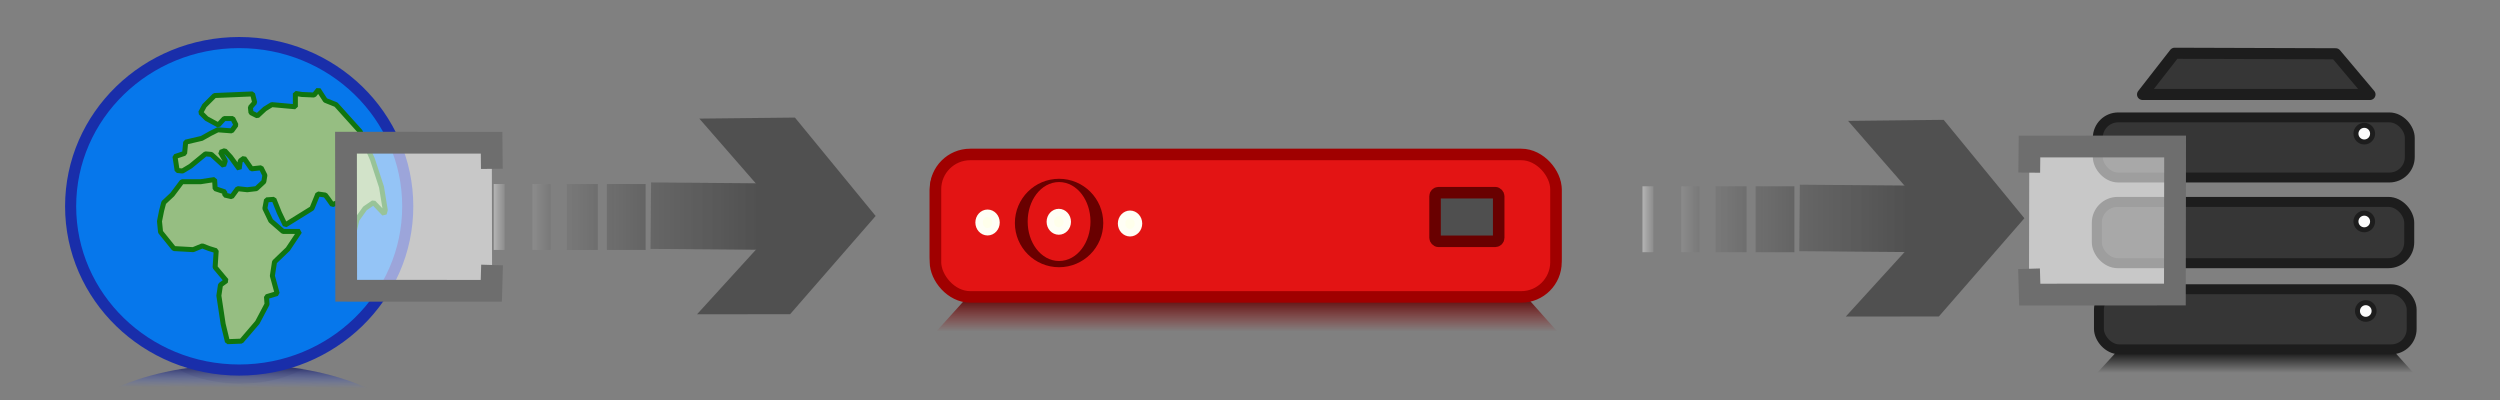 <svg xmlns="http://www.w3.org/2000/svg" xmlns:xlink="http://www.w3.org/1999/xlink" width="500" height="80" viewBox="0 0 500 80"><rect x="0" y="0" width="500" height="80" fill="#808080" stroke="none"/><style><![CDATA[.Dt{stroke-linecap:round}.Du{fill:#363636}.Dv{fill:#e31414}.Dw{stroke-miterlimit:2.6}.Dx{stroke:#690000}.Dy{stroke-width:2.221}.Dz{fill:#fcfcfc}.EA{stroke-width:1}.EB{stroke-linejoin:round}.EC{stroke-linejoin:bevel}.ED{stroke-width:2.305}.EE{fill-opacity:0.167}.EF{stroke-width:13.295}]]></style><defs><linearGradient id="A"><stop offset="0" stop-opacity=".905"/><stop offset="1" stop-opacity="0"/></linearGradient><linearGradient id="B"><stop offset="0" stop-color="#000146" stop-opacity=".81"/><stop offset="1" stop-color="#466dff" stop-opacity="0"/></linearGradient><linearGradient xlink:href="#D" id="C" x1="98.747" y1="43.397" x2="100.944" y2="43.397" gradientUnits="userSpaceOnUse"/><linearGradient id="D"><stop offset="0" stop-color="#b4b4b4"/><stop offset="1" stop-color="#8c8c8c" stop-opacity=".98"/></linearGradient><linearGradient xlink:href="#F" id="E" x1="106.504" y1="43.397" x2="110.124" y2="43.397" gradientUnits="userSpaceOnUse"/><linearGradient id="F"><stop offset="0" stop-color="#8c8c8c" stop-opacity=".93"/><stop offset="1" stop-color="#787878" stop-opacity=".95"/></linearGradient><linearGradient xlink:href="#H" id="G" x1="113.356" y1="43.397" x2="119.561" y2="43.397" gradientUnits="userSpaceOnUse"/><linearGradient id="H"><stop offset="0" stop-color="#787878" stop-opacity=".935"/><stop offset="1" stop-color="#6e6e6e" stop-opacity=".98"/></linearGradient><linearGradient xlink:href="#J" id="I" x1="121.371" y1="43.397" x2="129.128" y2="43.397" gradientUnits="userSpaceOnUse"/><linearGradient id="J"><stop offset="0" stop-color="#6e6e6e"/><stop offset="1" stop-color="#646464" stop-opacity=".99"/></linearGradient><linearGradient xlink:href="#L" id="K" x1="151.706" y1="43.078" x2="129.743" y2="43.078" gradientUnits="userSpaceOnUse"/><linearGradient id="L"><stop offset="0" stop-color="#505050"/><stop offset="1" stop-color="#646464" stop-opacity=".92"/></linearGradient><linearGradient xlink:href="#L" id="M" gradientUnits="userSpaceOnUse" x1="381.455" y1="43.532" x2="359.492" y2="43.532"/><linearGradient xlink:href="#J" id="N" gradientUnits="userSpaceOnUse" x1="351.12" y1="43.851" x2="358.877" y2="43.851"/><linearGradient xlink:href="#H" id="O" gradientUnits="userSpaceOnUse" x1="343.105" y1="43.851" x2="349.31" y2="43.851"/><linearGradient xlink:href="#F" id="P" gradientUnits="userSpaceOnUse" x1="336.253" y1="43.851" x2="339.873" y2="43.851"/><linearGradient xlink:href="#D" id="Q" gradientUnits="userSpaceOnUse" x1="328.496" y1="43.851" x2="330.694" y2="43.851"/><linearGradient xlink:href="#S" id="R" x1="251.464" y1="59.884" x2="251.464" y2="66.308" gradientUnits="userSpaceOnUse"/><linearGradient id="S"><stop offset="0" stop-color="#590000" stop-opacity=".874"/><stop offset="1" stop-color="#960000" stop-opacity="0"/></linearGradient><clipPath ><use xlink:href="#s" width="100%" height="100%" y="0"/></clipPath><linearGradient xlink:href="#A" id="U" x1="451.098" y1="69.935" x2="451.098" y2="74.551" gradientUnits="userSpaceOnUse"/><linearGradient xlink:href="#B" id="V" gradientUnits="userSpaceOnUse" x1="48.271" y1="72.772" x2="48.246" y2="77.508"/></defs><ellipse ry="15.826" rx="35.047" cy="88.664" cx="48.281" fill="url(#V)"/><path d="M60.768 73.625a16.194 8.097 0 0 1-12.456 3.081 16.194 8.097 0 0 1-12.646-2.881" opacity=".076" fill="#000146" fill-opacity=".81"/><g class="Dt"><ellipse style="paint-order:normal" cx="47.838" cy="41.259" rx="33.712" ry="32.748" fill="#0677eb" stroke="#192eaa" class="Dy"/><path d="M40.133 22.53l.749-1.391 2.033-2.033 7.598-.321.428 1.712-.856.963.107 1.07 1.284.642 1.498-1.391 1.391-.856 4.709.428v-2.675l1.284.214 2.462.107.856-1.07 1.391 2.14 2.14.856 4.816 5.351 2.462 5.565 1.819 5.565.749 4.602-.214.749-2.14-2.247-1.712 1.177-1.605 2.247-.535 2.354-.428 1.07-1.284-1.498-.428-4.281-1.177-1.07-1.07.428-.749-1.07-.642-.856-1.498-.214-1.177 2.89-5.351 3.318-1.177-2.462-1.07-2.675-1.498.107-.321 1.712 1.177 2.462 2.462 2.14h3.318l-2.354 3.532-2.675 2.568-.428 2.783.963 3.532-2.14.642.107 1.498-1.926 3.639-3.211 3.746-2.783.107-.856-3.532-.856-5.672.321-2.14 1.177-.856-2.247-2.675.214-3.318-1.391-.428-1.391-.535-1.819.749-3.853-.214-2.675-3.318-.214-2.14.428-2.14.428-1.605 1.712-1.605 1.926-2.568h3.746l2.783-.428.107 1.819 1.926.642v.642l1.391.321 1.177-1.605 1.926.214 1.819-.214 1.498-1.391.214-1.284-.749-1.498-1.926.214-1.498-2.14-.749.535-.214 1.605-1.712-2.354-1.177-1.284-.856.321.963 1.712-.321.963-2.462-2.247-1.177-.107-2.997 2.462-1.605.963-1.07-.107-.428-2.783 1.926-.642.214-2.247 3.211-.749 1.712-.963 1.498-.749 2.783.214.856-1.177-.642-1.284h-1.712l-1.177 1.284-2.354-1.284z" fill="#96be82" stroke="#107510" class="EC"/></g><path d="M423.704 69.935l-4.314 4.692 63.264-.076-4.162-4.616z" fill="url(#U)"/><g stroke="#1d1d1d" class="Dt EC"><rect style="paint-order:normal" width="62.4" height="12.025" x="419.557" y="23.478" ry="4.089" stroke-width="1.98" class="Du"/><circle style="paint-order:normal" cx="472.854" cy="26.732" r="1.665" class="Dz EA"/><rect ry="4.167" y="40.381" x="419.365" height="12.254" width="62.48" style="paint-order:normal" stroke-width="2.001" class="Du"/><circle r="1.665" cy="44.297" cx="472.854" style="paint-order:normal" class="Dz EA"/><rect style="paint-order:normal" width="62.548" height="12.019" x="419.786" y="57.849" ry="4.086" stroke-width="1.982" class="Du"/><circle style="paint-order:normal" cx="473.157" cy="62.2" r="1.665" class="Dz EA"/></g><path d="M434.932 10.651l-6.421 8.241h45.484l-6.849-8.134z" stroke="#1d1d1d" class="Du Dy EB"/><path d="M405.847 34.529l.053-5.22 29.12-.012-.044 29.611-29.022.012-.15-5.166M98.37 33.77l-.053-5.22-29.12-.012.044 29.611 29.022.012.15-5.165" fill="#fff" fill-opacity=".57" stroke="#6e6e6e" stroke-width="4.354"/><g class="Dt EB"><rect style="paint-order:normal" width="124.1" height="26.448" x="187.062" y="31.557" ry="6.451" fill-opacity=".96" stroke="#a00000" class="Dv Dw Dy"/><ellipse style="paint-order:normal" cx="211.783" cy="44.285" rx="7.488" ry="6.957" fill-opacity="0" stroke-width="2.6" class="Dx"/><ellipse style="paint-order:normal" cx="211.783" cy="44.01" rx="5.098" ry="6.235" stroke="#e31414" stroke-width="2.275" class="Dv"/><rect style="paint-order:normal" width="12.728" height="9.031" x="286.978" y="38.653" ry=".645" fill="#4f4f4f" stroke-width="2.221" class="Dw Dx"/><g stroke-width="1.438" stroke="#fffef5" fill="#ffffeb"><ellipse style="paint-order:normal" cx="211.728" cy="44.056" rx="1.692" ry="1.715"/><ellipse ry="1.715" rx="1.692" cy="44.378" cx="225.977" style="paint-order:normal"/><ellipse style="paint-order:normal" cx="197.48" cy="44.192" rx="1.692" ry="1.715"/></g></g><path d="M193.178 59.734l112.252-.201 6.16 6.926-124.388-.1z" fill="url(#R)"/><g class="Dt EB"><rect style="paint-order:normal" width="124.102" height="28.489" x="187.093" y="30.892" ry="6.949" stroke="#a00000" class="Dv Dw ED"/><ellipse style="paint-order:normal" cx="211.814" cy="44.602" rx="7.488" ry="7.494" fill-opacity="0" stroke-width="2.699" class="Dx"/><ellipse style="paint-order:normal" cx="211.814" cy="44.306" rx="5.099" ry="6.716" stroke="#e31414" stroke-width="2.361" class="Dv"/><rect style="paint-order:normal" width="12.728" height="9.728" x="287.011" y="38.535" ry=".695" fill="#4f4f4f" class="Dw Dx ED"/><g stroke-width="1.492" stroke="#fffef5" fill="#ffffeb"><ellipse style="paint-order:normal" cx="211.759" cy="44.355" rx="1.692" ry="1.847"/><ellipse ry="1.847" rx="1.692" cy="44.702" cx="226.008" style="paint-order:normal"/><ellipse style="paint-order:normal" cx="197.51" cy="44.501" rx="1.692" ry="1.847"/></g></g><path d="M161.708 43.396l-31.545-.264" fill="none" stroke="url(#K)" class="EE EF"/><path style="font-variant-ligatures:normal;font-variant-position:normal;font-variant-caps:normal;font-variant-numeric:normal;font-variant-alternates:normal;font-feature-settings:normal;text-orientation:mixed;dominant-baseline:auto;shape-padding:0;vector-effect:none" d="M158.985 23.513l-19.119.209 17.214 19.745-17.673 19.386 18.614-.013 17.106-19.645z" fill="#505050"/><rect style="paint-order:normal" width="7.757" height="13.186" x="121.371" y="36.803" ry="0" fill="url(#I)"/><rect ry="0" y="36.803" x="113.356" height="13.186" width="6.206" style="paint-order:normal" fill="url(#G)"/><rect style="paint-order:normal" width="3.62" height="13.186" x="106.504" y="36.803" ry="0" fill="url(#E)"/><rect ry="0" y="36.803" x="98.747" height="13.186" width="2.198" style="paint-order:normal" fill="url(#C)"/><path d="M391.457 43.85l-31.545-.264" fill="none" stroke="url(#M)" class="EE EF"/><path d="M388.734 23.967l-19.119.209 17.214 19.745-17.673 19.386 18.614-.013 17.106-19.645z" style="font-variant-ligatures:normal;font-variant-position:normal;font-variant-caps:normal;font-variant-numeric:normal;font-variant-alternates:normal;font-feature-settings:normal;text-orientation:mixed;dominant-baseline:auto;shape-padding:0;vector-effect:none" fill="#505050"/><rect ry="0" y="37.257" x="351.12" height="13.186" width="7.757" style="paint-order:normal" fill="url(#N)"/><rect style="paint-order:normal" width="6.206" height="13.186" x="343.105" y="37.257" ry="0" fill="url(#O)"/><rect ry="0" y="37.257" x="336.253" height="13.186" width="3.62" style="paint-order:normal" fill="url(#P)"/><rect style="paint-order:normal" width="2.198" height="13.186" x="328.496" y="37.257" ry="0" fill="url(#Q)"/></svg>
